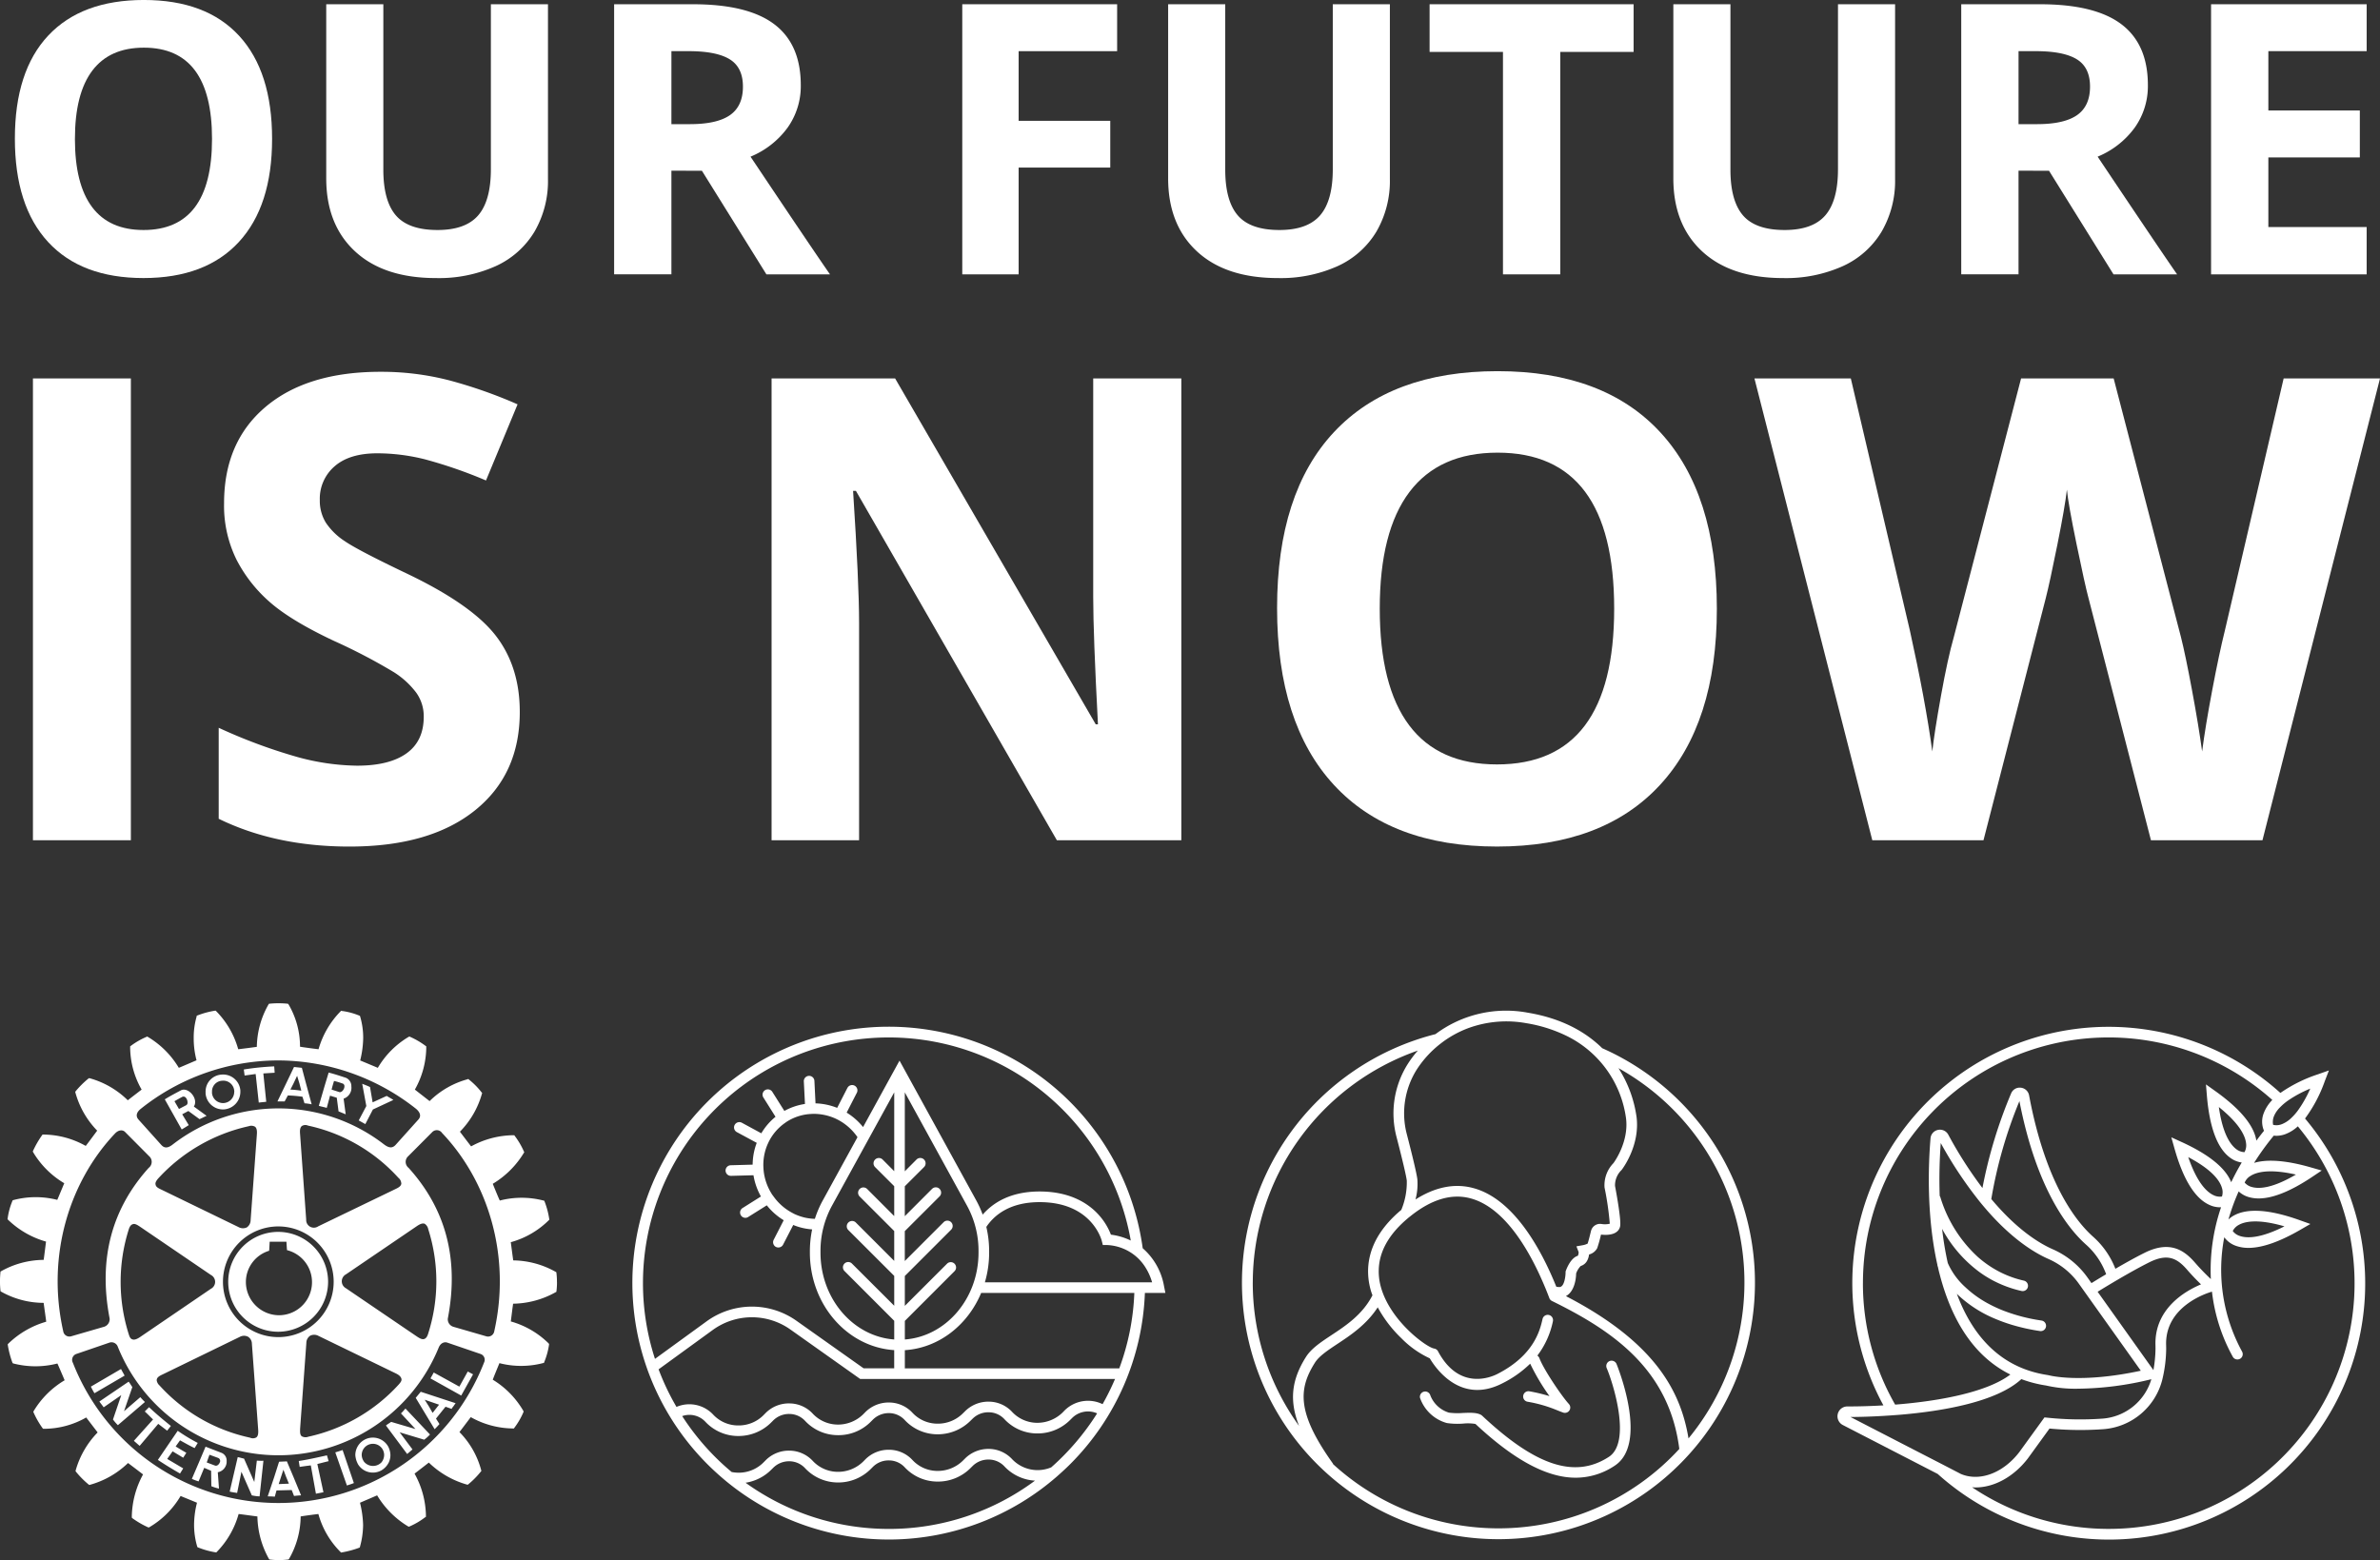 <svg xmlns="http://www.w3.org/2000/svg" width="535.037" height="350.8" viewBox="0 0 535.037 350.8">
  <rect x="0" y="0" width="535.037" height="350.8" fill="#333333" stroke="none"/>
  <g id="Label_22" transform="translate(-82.903 -673.572)">
    <g id="Gruppe_2015" data-name="Gruppe 2015" transform="translate(86.245 673.572)">
      <g id="Our_Future" data-name="Our Future" transform="translate(0 0)" style="mix-blend-mode: normal;isolation: isolate">
        <g id="Gruppe_2015-2" data-name="Gruppe 2015" style="mix-blend-mode: normal;isolation: isolate">
          <path id="Pfad_598" data-name="Pfad 598" d="M123.922,104.213q0,15.081-7.478,23.181t-21.436,8.1q-13.958,0-21.436-8.1T66.1,104.131q0-15.164,7.5-23.16t21.5-8q14,0,21.415,8.059T123.922,104.213Zm-44.325,0q0,10.18,3.864,15.329t11.548,5.152q15.412,0,15.411-20.481,0-20.522-15.327-20.521-7.688,0-11.591,5.171T79.6,104.213Z" transform="translate(-66.097 -72.975)" fill="#fff"/>
          <path id="Pfad_599" data-name="Pfad 599" d="M152.686,73.476v39.3a22.652,22.652,0,0,1-3.012,11.8,19.61,19.61,0,0,1-8.7,7.769,31.156,31.156,0,0,1-13.46,2.7q-11.714,0-18.195-6t-6.482-16.429V73.476h12.837v37.18q0,7.019,2.825,10.3t9.345,3.283q6.316,0,9.16-3.3t2.846-10.364v-37.1Z" transform="translate(-32.84 -72.521)" fill="#fff"/>
          <path id="Pfad_600" data-name="Pfad 600" d="M149.684,110.906v23.3H136.807V73.476h17.7q12.377,0,18.319,4.508t5.942,13.687a16.117,16.117,0,0,1-2.951,9.534,19.509,19.509,0,0,1-8.349,6.543q13.709,20.482,17.861,26.463H171.038l-14.5-23.3Zm0-10.469h4.155q6.107,0,9.016-2.035t2.907-6.4q0-4.321-2.97-6.148t-9.2-1.829h-3.906Z" transform="translate(-2.089 -72.521)" fill="#fff"/>
          <path id="Pfad_601" data-name="Pfad 601" d="M190.556,134.211h-12.67V73.476H212.7V84.027H190.556V99.688h20.6V110.2h-20.6Z" transform="translate(35.096 -72.521)" fill="#fff"/>
          <path id="Pfad_602" data-name="Pfad 602" d="M252.026,73.476v39.3a22.67,22.67,0,0,1-3.012,11.8,19.615,19.615,0,0,1-8.7,7.769,31.157,31.157,0,0,1-13.46,2.7q-11.714,0-18.195-6t-6.48-16.429V73.476h12.835v37.18q0,7.019,2.825,10.3t9.347,3.283q6.313,0,9.158-3.3t2.846-10.364v-37.1Z" transform="translate(57.084 -72.521)" fill="#fff"/>
          <path id="Pfad_603" data-name="Pfad 603" d="M262.4,134.211H249.522V84.195H233.028V73.476H278.89V84.195H262.4Z" transform="translate(85.012 -72.521)" fill="#fff"/>
          <path id="Pfad_604" data-name="Pfad 604" d="M311.638,73.476v39.3a22.653,22.653,0,0,1-3.012,11.8,19.616,19.616,0,0,1-8.7,7.769,31.148,31.148,0,0,1-13.458,2.7q-11.714,0-18.2-6t-6.48-16.429V73.476h12.835v37.18q0,7.019,2.826,10.3t9.347,3.283q6.316,0,9.16-3.3t2.845-10.364v-37.1Z" transform="translate(111.046 -72.521)" fill="#fff"/>
          <path id="Pfad_605" data-name="Pfad 605" d="M308.638,110.906v23.3H295.759V73.476h17.7q12.374,0,18.319,4.508t5.939,13.687a16.114,16.114,0,0,1-2.947,9.534,19.532,19.532,0,0,1-8.349,6.543q13.706,20.482,17.861,26.463H329.99l-14.5-23.3Zm0-10.469h4.151q6.107,0,9.014-2.035t2.909-6.4q0-4.321-2.97-6.148t-9.2-1.829h-3.9Z" transform="translate(141.797 -72.521)" fill="#fff"/>
          <path id="Pfad_606" data-name="Pfad 606" d="M360.217,134.211h-34.98V73.476h34.98V84.027h-22.1V97.362h20.563v10.553H338.116v15.659h22.1Z" transform="translate(168.481 -72.521)" fill="#fff"/>
        </g>
      </g>
      <g id="is_now" data-name="is now" transform="translate(4.062 83.458)" style="mix-blend-mode: normal;isolation: isolate">
        <g id="Gruppe_2016" data-name="Gruppe 2016" style="mix-blend-mode: normal;isolation: isolate">
          <path id="Pfad_607" data-name="Pfad 607" d="M68.229,221.474V117.638H90.246V221.474Z" transform="translate(-68.229 -116.003)" fill="#fff"/>
          <path id="Pfad_608" data-name="Pfad 608" d="M157.833,193.346q0,14.063-10.12,22.16t-28.159,8.1q-16.621,0-29.405-6.249V196.9a120.9,120.9,0,0,0,17.791,6.6,52.656,52.656,0,0,0,13.317,1.919q7.245,0,11.115-2.77t3.871-8.238a9.107,9.107,0,0,0-1.705-5.434,19.048,19.048,0,0,0-5.007-4.58,128.73,128.73,0,0,0-13.458-7.032q-9.519-4.475-14.276-8.595a32.238,32.238,0,0,1-7.6-9.587A27.364,27.364,0,0,1,91.356,146.4q0-13.778,9.339-21.662t25.818-7.884a60.967,60.967,0,0,1,15.448,1.917,106.434,106.434,0,0,1,15.377,5.4l-7.1,17.118a103.807,103.807,0,0,0-13.744-4.759,44.243,44.243,0,0,0-10.688-1.349q-6.25,0-9.587,2.911a9.605,9.605,0,0,0-3.34,7.6,9.389,9.389,0,0,0,1.351,5.077,14.756,14.756,0,0,0,4.3,4.19q2.946,2.026,13.956,7.282,14.558,6.962,19.957,13.956T157.833,193.346Z" transform="translate(-48.388 -116.712)" fill="#fff"/>
          <path id="Pfad_609" data-name="Pfad 609" d="M247.5,221.474H219.518l-45.171-78.552h-.638q1.349,20.811,1.349,29.687v48.865H155.385V117.638h27.771l45.1,77.771h.5q-1.066-20.242-1.067-28.624V117.638H247.5Z" transform="translate(10.666 -116.003)" fill="#fff"/>
          <path id="Pfad_610" data-name="Pfad 610" d="M313.895,170.189q0,25.783-12.784,39.632T264.464,223.67q-23.866,0-36.649-13.849t-12.784-39.773q0-25.923,12.82-39.594T264.6,116.78q23.934,0,36.613,13.779T313.895,170.189Zm-75.782,0q0,17.4,6.605,26.208t19.746,8.808q26.349,0,26.349-35.016,0-35.083-26.208-35.085-13.14,0-19.816,8.842T238.113,170.189Z" transform="translate(64.659 -116.78)" fill="#fff"/>
          <path id="Pfad_611" data-name="Pfad 611" d="M385.564,221.474H360.494l-14.062-54.546q-.783-2.912-2.665-12.039T341.6,142.638q-.429,3.835-2.132,12.323t-2.627,12.108L322.85,221.474h-25L271.358,117.638h21.664L306.3,174.314q3.481,15.7,5.043,27.2.426-4.05,1.953-12.536t2.877-13.176L331.3,117.638h20.811L367.242,175.8q.992,3.91,2.484,11.934T372,201.517q.709-5.541,2.273-13.815t2.841-13.388l13.211-56.676h21.662Z" transform="translate(115.647 -116.003)" fill="#fff"/>
        </g>
      </g>
    </g>
    <g id="Gruppe_2148" data-name="Gruppe 2148" transform="translate(82.903 899.158)">
      <path id="Pfad_698" data-name="Pfad 698" d="M141.419,94.944a14.622,14.622,0,0,0-4.809-8.61,57.63,57.63,0,1,0-97.514,48.9c1.287,1.261,2.638,2.476,4.035,3.62a57.506,57.506,0,0,0,74.224-1.228c1.02-.9,2.027-1.82,2.989-2.781A57.467,57.467,0,0,0,137.1,96.38h4.607ZM24.266,94.19A55.249,55.249,0,0,1,133.926,84.6a14.369,14.369,0,0,0-4.464-1.319,14.272,14.272,0,0,0-2.775-4.49c-2.157-2.385-6.212-5.218-13.263-5.218-6.563,0-10.482,2.547-12.789,5.2a23.234,23.234,0,0,0-1.41-3.126l-17.286-31.5-8.194,14.94a14.344,14.344,0,0,0-3.691-3.249l2.261-4.406a1.192,1.192,0,1,0-2.112-1.1l-.013.013-2.268,4.425a14.347,14.347,0,0,0-4.867-1.014l-.247-5.023a1.191,1.191,0,1,0-2.378.123l.253,5.036a13.771,13.771,0,0,0-4.633,1.566l-2.69-4.269a1.19,1.19,0,1,0-2.014,1.267l2.716,4.321a13.755,13.755,0,0,0-3.191,3.711L46.5,58.118a1.194,1.194,0,0,0-1.137,2.1l4.477,2.417a13.766,13.766,0,0,0-.6,2.014,14.373,14.373,0,0,0-.318,2.885l-4.88.137a1.193,1.193,0,1,0,.032,2.385h.033l5-.136a14.542,14.542,0,0,0,1.677,4.776l-4.133,2.6a1.193,1.193,0,0,0,.63,2.2,1.16,1.16,0,0,0,.637-.188l4.185-2.625a14.3,14.3,0,0,0,3.8,3.353l-2.255,4.4a1.2,1.2,0,0,0,.513,1.605,1.314,1.314,0,0,0,.546.123,1.184,1.184,0,0,0,1.059-.643L58.045,81.1A13.491,13.491,0,0,0,60,81.739a14.4,14.4,0,0,0,2.294.357,24.185,24.185,0,0,0-.507,4.835v.377c0,11.678,8.4,21.263,18.956,21.932v3.97l.013.123H73.868L58.8,102.664a17.328,17.328,0,0,0-20.262.13l-11.574,8.415a55.059,55.059,0,0,1-2.7-17.019m70.039-4.38a1.187,1.187,0,0,0-1.67-.013l-.013.013-9.488,9.481V92.572l10.41-10.41a1.192,1.192,0,0,0-1.69-1.683l-8.727,8.727V82.486l7.818-7.811a1.195,1.195,0,1,0-1.69-1.69L83.128,79.12V72.4l4.36-4.354a1.2,1.2,0,0,0-1.69-1.7l-2.671,2.684V51.281l14,25.513A21.091,21.091,0,0,1,99.7,86.931v.377c0,10.365-7.33,18.858-16.564,19.541V102.67L94.305,91.493a1.183,1.183,0,0,0,0-1.677V89.81m-17.9-21.763,4.341,4.334V79.1l-6.108-6.115a1.193,1.193,0,0,0-1.683,1.69l7.792,7.792V89.18l-8.7-8.7a1.2,1.2,0,0,0-1.69,1.69L80.75,92.552v6.713l-9.494-9.475a1.188,1.188,0,1,0-1.683,1.677L80.75,102.651v4.2c-9.247-.682-16.577-9.176-16.577-19.541v-.377a21.164,21.164,0,0,1,2.567-10.137L80.75,51.281V69.009L78.1,66.351a1.2,1.2,0,0,0-1.69,1.7m-13.5,11.671a11.951,11.951,0,0,1-2.346-.3,12.326,12.326,0,0,1-2.177-.754c-.234-.11-.455-.234-.682-.357a12.13,12.13,0,0,1-4.1-3.646c-.136-.182-.286-.37-.409-.565v-.013A12.093,12.093,0,0,1,51.4,68.97c-.026-.253-.045-.5-.058-.754a11.651,11.651,0,0,1,.936-5.251c.11-.24.214-.481.338-.715a11.327,11.327,0,0,1,3.418-3.977c.2-.136.4-.292.611-.429l.026-.013a11.138,11.138,0,0,1,4.958-1.664c.247-.019.5-.032.747-.045l.292-.006A11.967,11.967,0,0,1,67.6,57.2c.227.11.448.221.669.338A12.2,12.2,0,0,1,72.49,61.36L64.653,75.644a23.227,23.227,0,0,0-1.742,4.074m16.61,69.727a54.988,54.988,0,0,1-32.193-10.384,10.39,10.39,0,0,0,5.8-2.95l.377-.37a5.042,5.042,0,0,1,3.607-1.508H57.2a4.86,4.86,0,0,1,3.5,1.547A10.107,10.107,0,0,0,67.955,139a10.306,10.306,0,0,0,7.571-3.08l.383-.383a4.984,4.984,0,0,1,3.7-1.495,4.835,4.835,0,0,1,3.5,1.547,10.069,10.069,0,0,0,7.259,3.21,10.335,10.335,0,0,0,7.571-3.074l.383-.377a5.014,5.014,0,0,1,3.7-1.5,4.854,4.854,0,0,1,3.5,1.54,10.19,10.19,0,0,0,6.875,3.2,54.982,54.982,0,0,1-32.862,10.859M116.042,135.6a7.885,7.885,0,0,1-8.792-1.839,7.234,7.234,0,0,0-5.205-2.307,7.44,7.44,0,0,0-5.42,2.2l-.377.377a8.058,8.058,0,0,1-5.855,2.372,7.676,7.676,0,0,1-5.55-2.456,7.191,7.191,0,0,0-5.205-2.3,7.369,7.369,0,0,0-5.42,2.2l-.377.383a8.064,8.064,0,0,1-5.855,2.378,7.752,7.752,0,0,1-5.55-2.456,7.223,7.223,0,0,0-5.205-2.307,7.348,7.348,0,0,0-5.42,2.2l-.377.377a7.853,7.853,0,0,1-5.849,2.378,8.2,8.2,0,0,1-1.378-.149,55.626,55.626,0,0,1-11.125-12.574,4.91,4.91,0,0,1,5.205,1.267,10.12,10.12,0,0,0,7.259,3.21h.182a10.393,10.393,0,0,0,7.4-3.08l.377-.377a5.015,5.015,0,0,1,3.7-1.5,4.835,4.835,0,0,1,3.5,1.547,10.075,10.075,0,0,0,7.259,3.217,10.215,10.215,0,0,0,7.571-3.074l.383-.383a5.063,5.063,0,0,1,3.607-1.5H79.6a4.838,4.838,0,0,1,3.5,1.547,10.064,10.064,0,0,0,7.259,3.217,10.44,10.44,0,0,0,7.571-3.08l.383-.37a4.99,4.99,0,0,1,3.7-1.5,4.828,4.828,0,0,1,3.5,1.54,10.064,10.064,0,0,0,7.259,3.217h.182a10.345,10.345,0,0,0,7.389-3.074l.383-.383a5.057,5.057,0,0,1,5.634-1.053A55.859,55.859,0,0,1,116.042,135.6m11.541-14.212a7.462,7.462,0,0,0-8.552,1.436l-.377.39a8.144,8.144,0,0,1-5.849,2.372,7.741,7.741,0,0,1-5.556-2.456,7.188,7.188,0,0,0-5.2-2.3,7.419,7.419,0,0,0-5.426,2.2l-.377.37a7.973,7.973,0,0,1-5.849,2.378,7.679,7.679,0,0,1-5.556-2.456,7.188,7.188,0,0,0-5.2-2.3,7.388,7.388,0,0,0-5.426,2.2l-.377.383a8.086,8.086,0,0,1-5.849,2.378,7.741,7.741,0,0,1-5.556-2.456,7.188,7.188,0,0,0-5.2-2.3,7.331,7.331,0,0,0-5.426,2.19l-.377.383a7.877,7.877,0,0,1-5.849,2.378,7.665,7.665,0,0,1-5.55-2.456A7.338,7.338,0,0,0,31.8,122.01a54.96,54.96,0,0,1-4.022-8.448l12.158-8.838a14.978,14.978,0,0,1,17.481-.11l15.687,11.119h57.283a56.786,56.786,0,0,1-2.807,5.673m3.756-8.058H83.122l.013-.13v-3.964c7.636-.487,14.134-5.634,17.156-12.867h34.435a54.677,54.677,0,0,1-3.386,16.961M101.129,94a23.717,23.717,0,0,0,.955-6.68v-.377a23.687,23.687,0,0,0-.63-5.407c1.722-2.56,5.179-5.569,11.97-5.569,11.652,0,13.9,8.376,13.991,8.727l.227.916h.936a10.819,10.819,0,0,1,5.784,1.982,10.667,10.667,0,0,1,2.651,2.723A13.037,13.037,0,0,1,138.722,94Z" transform="translate(120.278 -31.249)" fill="#fff"/>
      <path id="Pfad_699" data-name="Pfad 699" d="M125.619,114.719a1.206,1.206,0,0,0-.63,1.573c1.352,3.145,5.68,16.6.474,19.969-7.61,4.932-16.4,2.066-28.489-9.28a1.188,1.188,0,0,0-.234-.169c-.994-.552-2.43-.494-4.094-.429a14.858,14.858,0,0,1-3.132-.078,6.515,6.515,0,0,1-4.178-3.893,1.194,1.194,0,0,0-2.32.552,8.89,8.89,0,0,0,6.05,5.686,16.594,16.594,0,0,0,3.678.117,10.48,10.48,0,0,1,2.742.084c8.675,8.1,16.038,12.093,22.543,12.087a15.724,15.724,0,0,0,8.734-2.684c7.8-5.049.5-22.731.429-22.907a1.211,1.211,0,0,0-1.573-.63m-1.625-70.345c-3.633-3.574-8.948-6.693-16.733-7.993A26.488,26.488,0,0,0,86.5,41.2a57.664,57.664,0,1,0,37.5,3.171m-36.443-.968a23.506,23.506,0,0,1,6.336-3.561,24.951,24.951,0,0,1,12.984-1.111,32.53,32.53,0,0,1,8.61,2.632,24.235,24.235,0,0,1,13.855,18.819c.617,5.114-2.456,9.507-2.833,10.02a7.143,7.143,0,0,0-2.008,5.446l.013.078a68.252,68.252,0,0,1,1.17,8.1,4.709,4.709,0,0,1-1.93.052,2.093,2.093,0,0,0-2.281,1.534l-.026.084c-.208.89-.559,2.268-.741,2.8a3.941,3.941,0,0,1-1.1.364l-1.423.253.494,1.28a1.616,1.616,0,0,1-.182.851c-1.508.435-2.43,2.658-2.677,3.327l-.071.2v.214c0,.65-.227,3.262-1.371,3.282h-.039a3.979,3.979,0,0,1-.676-.071c-3.191-7.934-9.423-19.787-18.774-22.211-4.159-1.085-8.48-.2-12.88,2.593a13.523,13.523,0,0,0,.416-4.568c-.221-1.657-1.41-6.42-2.372-10.124A18.471,18.471,0,0,1,82.3,49.144a23.483,23.483,0,0,1,5.251-5.738m36.189,42.72v0ZM45.429,97.069A55.324,55.324,0,0,1,82.535,44.894,24.742,24.742,0,0,0,80.3,47.857a20.823,20.823,0,0,0-2.567,16.428c1.332,5.14,2.157,8.636,2.313,9.832a16.057,16.057,0,0,1-1.235,6.609l-.149.117c-7.857,6.648-7.986,13.432-6.713,17.948.11.39.247.76.383,1.131-2.229,4.328-5.927,6.784-9.2,8.948-2.45,1.625-4.568,3.022-5.784,4.971-3.191,5.082-3.769,9.709-1.514,15.453A54.952,54.952,0,0,1,45.423,97.069m55.256,55.256a55.058,55.058,0,0,1-37.184-14.42.939.939,0,0,0-.136-.266c-8.09-11.385-7.642-16.7-3.983-22.53.942-1.508,2.859-2.781,5.082-4.256,2.95-1.95,6.531-4.328,9.059-8.227a28.162,28.162,0,0,0,5.29,6.927,21.616,21.616,0,0,0,6.407,4.542c1.345,2.274,6.96,10.4,16.285,5.641a24.661,24.661,0,0,0,6.29-4.438,48.082,48.082,0,0,0,4.341,7.3,36.74,36.74,0,0,0-4.51-1.085,1.19,1.19,0,0,0-.442,2.339,30.4,30.4,0,0,1,6.622,1.9c.455.182.9.364,1.4.539a1.1,1.1,0,0,0,.409.065,1.191,1.191,0,0,0,.877-1.995c-1.657-1.813-5.706-7.818-6.622-10.3a1.2,1.2,0,0,0-.461-.578,19.108,19.108,0,0,0,3.5-7.746,1.193,1.193,0,0,0-2.326-.526c-.552,2.437-1.846,8.155-10.157,12.4-1.391.715-8.6,3.821-13.348-5.095a1.179,1.179,0,0,0-.871-.617c-1.69-.266-9.8-6.128-11.951-13.757a12.982,12.982,0,0,1-.4-5.264c.487-3.62,2.612-7.044,6.362-10.215.195-.169.39-.325.591-.481C85.518,78.38,90.047,77,94.284,78.1c7.74,2,13.263,11.684,16.434,19.053.442,1.014.838,1.988,1.183,2.892.065.169.136.338.195.513a1.194,1.194,0,0,0,.591.643c13.523,6.641,26.344,15.271,28.625,33.272a55.105,55.105,0,0,1-40.634,17.851m15.135-52.214c1.735-.9,2.274-3.392,2.307-5.1a4.566,4.566,0,0,1,1.033-1.677A2.462,2.462,0,0,0,120.667,92a3.853,3.853,0,0,0,.357-1.254,2.883,2.883,0,0,0,1.839-1.436,30.982,30.982,0,0,0,.845-3.035c2.43.273,4-.4,4.3-1.859.26-1.274-.7-6.719-1.144-9.072a4.74,4.74,0,0,1,1.4-3.522l.1-.11c.169-.221,4.12-5.413,3.347-11.821a27.31,27.31,0,0,0-4.074-11.041,55.168,55.168,0,0,1,15.746,83.25c-1.67-9.975-6.9-21.3-27.56-31.991" transform="translate(236.205 -34.258)" fill="#fff"/>
      <path id="Pfad_700" data-name="Pfad 700" d="M168.677,57.13a32,32,0,0,0,4.445-8.409l.923-2.4-2.43.858a32.386,32.386,0,0,0-8.48,4.2,57.61,57.61,0,0,0-89.242,70.254c-2.762.162-5.472.24-8.019.24a.215.215,0,0,0-.091,0,2.211,2.211,0,0,0-1.014,4.178l21.328,11A57.6,57.6,0,0,0,168.677,57.13m-7.22.4a3.431,3.431,0,0,1,.2-.838,6.078,6.078,0,0,1,1.41-2.086,12.219,12.219,0,0,1,1.833-1.547,26.1,26.1,0,0,1,4.952-2.651,26.536,26.536,0,0,1-2.768,4.9,12.673,12.673,0,0,1-1.592,1.794,6.542,6.542,0,0,1-1.976,1.28l-.071.026a3.21,3.21,0,0,1-1.943.143,3,3,0,0,1-.039-1.02M69.291,94.158a55.222,55.222,0,0,1,92.03-41.2,8.521,8.521,0,0,0-1.9,2.9,5.19,5.19,0,0,0,.032,4.029q-.9,1.111-1.716,2.222c-.539-3.418-3.646-7.161-9.241-11.151l-2.092-1.495.208,2.567c.617,7.233,2.4,11.938,5.335,13.991a5.553,5.553,0,0,0,2.5,1c-.884,1.488-1.67,2.97-2.372,4.438-1.248-3.184-4.978-6.219-11.119-9.033l-2.339-1.066.7,2.476c1.962,6.986,4.614,11.275,7.882,12.73a5.621,5.621,0,0,0,2.346.526l.253-.006A43.931,43.931,0,0,0,147.5,93.235c-.825-.773-2.157-2.086-3.516-3.646-2.378-2.749-5.6-5.16-11.418-2.242-2.073,1.033-4.432,2.359-6.524,3.574a18.73,18.73,0,0,0-4.965-7.174c-3.8-3.36-10.716-11.957-14.433-31.816a2.117,2.117,0,0,0-1.865-1.729A2.08,2.08,0,0,0,102.6,51.49a105.677,105.677,0,0,0-6.446,21.269,92.4,92.4,0,0,1-7.681-12,2.12,2.12,0,0,0-2.32-1.066,2.1,2.1,0,0,0-1.67,1.891c-.5,5.991-.923,17.377,1.54,28.424a1.363,1.363,0,0,0,.058.325l.059.156c.1.461.2.923.325,1.378,2.9,11.372,8.259,19.014,15.966,22.829-5.114,3.893-15.6,5.952-25.9,6.765a54.893,54.893,0,0,1-7.246-27.3m87.1-24.1c1.43-.929,4.347-1.651,10.241-.325-5.212,3.061-8.214,3.256-9.858,2.807a3.184,3.184,0,0,1-1.664-1.007,3.146,3.146,0,0,1,1.28-1.475m-1.326-5.368a3.194,3.194,0,0,1-1.833-.669C151.866,63,150.15,60.535,149.3,54.55c4.711,3.789,5.966,6.524,6.128,8.22a3.175,3.175,0,0,1-.357,1.917m-5.062,9.981a3.191,3.191,0,0,1-1.93-.312c-1.54-.728-3.691-2.833-5.66-8.545,5.348,2.827,7.09,5.277,7.571,6.908A3.171,3.171,0,0,1,150,74.669M135.061,108.9a29.836,29.836,0,0,1-.468,4.809L122.051,96.088c1.443-.89,7.194-4.419,11.58-6.609,4.139-2.073,6.277-.955,8.552,1.67,1.144,1.326,2.268,2.456,3.106,3.275-3.509,1.469-10.521,5.452-10.235,13.757Zm-25.61-6.342a39.206,39.206,0,0,1-8.6-2.235,30.861,30.861,0,0,1-3.392-1.573,24.35,24.35,0,0,1-5.14-3.685,16.1,16.1,0,0,1-3.957-5.446,72.957,72.957,0,0,1-1.274-7.675A29.275,29.275,0,0,0,95.544,91.7a25.113,25.113,0,0,0,2.775,1.742,26.039,26.039,0,0,0,6.628,2.469,1.236,1.236,0,0,0,.266.026,1.191,1.191,0,0,0,.26-2.352,22.908,22.908,0,0,1-7.727-3.308,24.05,24.05,0,0,1-2.593-1.989,30,30,0,0,1-8.441-13.413,1.43,1.43,0,0,0-.169-.364,111.242,111.242,0,0,1,.24-11.866,91.125,91.125,0,0,0,8.857,13.3c.708.864,1.4,1.677,2.079,2.437,5.55,6.186,10.345,9.052,13.348,10.365a16.55,16.55,0,0,1,6.823,5.615l13.867,19.476c-13.679,2.95-20.658,1.033-20.73,1.014l-.162-.033C99.944,113.2,93.79,105.634,90.4,96.556a27.712,27.712,0,0,0,8.727,5.654,36.736,36.736,0,0,0,3.828,1.365,44.986,44.986,0,0,0,6.141,1.345.8.8,0,0,0,.175.013,1.193,1.193,0,0,0,.175-2.372m-11.3-27.313a101.434,101.434,0,0,1,6.323-22.029c3.88,19.956,11.06,28.8,15.031,32.316a16.426,16.426,0,0,1,4.464,6.609c-1.612.955-2.833,1.709-3.3,2l-.825-1.17a18.879,18.879,0,0,0-7.811-6.414c-3.048-1.332-8.064-4.38-13.88-11.32m-10.7,59.811-6.615-3.405-14.342-7.4c1.781-.007,4.926-.072,8.727-.331.864-.058,1.768-.123,2.69-.2,9.429-.819,21.458-2.879,26.994-7.986a27.711,27.711,0,0,0,5.556,1.436,29.5,29.5,0,0,0,7.285.715,71.121,71.121,0,0,0,16.3-2.112l.084-.02a12.417,12.417,0,0,1-10.917,8.857,70.373,70.373,0,0,1-12.438-.2l-.676-.065-5.654,7.8c-3.626,4.718-8.89,6.687-13.114,4.926Zm37.112,14.355a54.953,54.953,0,0,1-30.731-9.358c.247.019.487.039.734.039,4.191,0,8.571-2.333,11.8-6.524l4.867-6.719a73.277,73.277,0,0,0,12.178.136,14.794,14.794,0,0,0,13.153-11.034,30.58,30.58,0,0,0,.9-7.038l-.013-.78c-.3-8.76,9.163-11.743,10.306-12.067a39.441,39.441,0,0,0,4.685,14.647,1.173,1.173,0,0,0,1.04.6,1.223,1.223,0,0,0,.585-.149,1.191,1.191,0,0,0,.455-1.618v-.006a38.484,38.484,0,0,1-4-25.7,5.5,5.5,0,0,0,2.6,1.917,8.416,8.416,0,0,0,2.833.468c3.08,0,7.005-1.365,11.7-4.087l2.229-1.287-2.424-.864c-6.83-2.443-11.86-2.762-14.94-.949a5.563,5.563,0,0,0-1.059.806,46.434,46.434,0,0,1,2.3-6.316,5.574,5.574,0,0,0,2.268,1.274,7.777,7.777,0,0,0,2.222.305c3.178,0,7.213-1.618,12.041-4.848l2.138-1.43-2.469-.708c-5.459-1.566-9.728-1.9-12.743-1.007a60.155,60.155,0,0,1,4.432-6.128c.195.026.39.032.585.039a5.925,5.925,0,0,0,1.9-.331,8.565,8.565,0,0,0,2.924-1.8,55.219,55.219,0,0,1-42.506,90.516m27.878-66.979a3.134,3.134,0,0,1,1.293-1.339c1.209-.721,4.1-1.527,10.326.292-5.4,2.716-8.409,2.716-10.021,2.164a3.163,3.163,0,0,1-1.6-1.118" transform="translate(349.509 -31.216)" fill="#fff"/>
      <path id="Pfad_701" data-name="Pfad 701" d="M35.573,130.27l-4.178,4.952-1.3-1.131,4.315-4.809c-.682-.63-1.2-1.2-1.865-1.794l.962-.962c1.644,1.553,3.093,2.755,4.906,4.217l-.838,1.066c-.656-.52-1.339-1.014-2.008-1.54M27.2,117.943,20.432,121.9a15.563,15.563,0,0,0,.8,1.488l6.784-3.964c-.325-.6-.513-.916-.812-1.482m4.347,6.323-3.672,3.165L29.75,122c-.331-.461-.487-.786-.832-1.215l-6.576,4.464c.292.435.656.845.962,1.306l3.958-2.742L25.4,129.289a9.839,9.839,0,0,0,1.1,1.28l6.082-5.212a13.76,13.76,0,0,1-1.04-1.092m8.929,9.715c1.066.578,2.112,1.189,3.282,1.742l.7-1.163a40.015,40.015,0,0,1-4.5-2.729l-4.464,6.55c1.69,1.118,3.236,2.053,4.978,3.061l.721-1.157-3.6-2.125,1.215-1.709,2.385,1.436.7-1.111c-.767-.422-1.566-.91-2.4-1.423ZM62.547,109.56a11.226,11.226,0,1,1,11.21-11.249v.033a11.255,11.255,0,0,1-11.21,11.216m.143-3.711a7.429,7.429,0,0,0,1.833-14.634c-.039-.338-.13-1.891-.13-1.891H60.624s-.084,1.69-.117,2.027a7.344,7.344,0,0,0-5.231,7.038,7.484,7.484,0,0,0,7.415,7.46M46.217,55.975v-.364a3.813,3.813,0,0,1,3.555-3.867,3.894,3.894,0,0,1,4.256,3.49l.006.058v.318a3.964,3.964,0,0,1-3.607,3.951,3.914,3.914,0,0,1-4.211-3.581m1.436-.143a2.494,2.494,0,0,0,2.684,2.3,2.534,2.534,0,0,0,2.32-2.528c.045-.065,0-.143,0-.234a2.459,2.459,0,0,0-2.638-2.261l-.084.007a2.4,2.4,0,0,0-2.274,2.489Zm16.33,1.943c-.663-.007-.968-.007-1.612-.007l1.956-4.055L66.1,50.028l1.761.188.929,3.5,1.274,4.711a11.2,11.2,0,0,0-1.612-.234l-.455-1.475a29.147,29.147,0,0,0-3.288-.286Zm1.3-2.671c.858.039,1.651.136,2.45.247l-.422-1.638-.52-1.7-.8,1.7Zm-7.811-3.5.7,6.42,1.683-.175-.656-6.375,2.547-.156-.1-1.43a60.311,60.311,0,0,0-6.836.7l.182,1.358Zm.266,86.935-.572,4.8-2.307-5.257c-.539-.1-.871-.247-1.417-.331L51.637,145.5c.559.149,1.1.208,1.67.305l.968-4.763,2.333,5.309a9.329,9.329,0,0,0,1.748.227l.864-8.006a12.538,12.538,0,0,1-1.482-.033M103.266,121.9l-5.758-3.171-.734,1.326,6.908,3.854,2.664-4.77-1.189-.637Zm-8.682,1.157,7.844,2.573c-.188.234-.331.461-.5.7a2.974,2.974,0,0,0-.4.578l-1.371-.487-2.144,2.671.78,1.222c-.318.37-.676.76-1.085,1.163L94.6,126.326l-1.144-1.9Zm.89,1.794.929,1.475.851,1.482,1.15-1.475.3-.37Zm-8.233,10.482a4.3,4.3,0,0,1,.526,1.963,3.909,3.909,0,0,1-.344,1.6,4.261,4.261,0,0,1-1.664,1.826,3.92,3.92,0,0,1-5.335-1.462,2.3,2.3,0,0,0-.162-.364,5.047,5.047,0,0,1-.383-1.6,3.947,3.947,0,0,1,7.363-1.963m-.884,1.963a2.581,2.581,0,0,0-.351-1.3,2.521,2.521,0,0,0-4.692,1.3,2.677,2.677,0,0,0,.37,1.248,1.719,1.719,0,0,0,.266.377,2.641,2.641,0,0,0,3.815,0,2.691,2.691,0,0,0,.591-1.625m3.782-9.371L93.4,131.44l-5.472-1.612c-.455.351-.767.468-1.163.819l4.763,6.4c.4-.318.825-.7,1.2-1.027l-2.885-3.847,5.524,1.664a9.656,9.656,0,0,0,1.3-1.17l-5.517-5.836c-.292.318-.63.741-1.014,1.092m35.078-29.542a15.386,15.386,0,0,1-.117,2.047l-.02.156-.169.091a20.123,20.123,0,0,1-9.553,2.58c-.084.442-.461,3.555-.52,3.99a19.679,19.679,0,0,1,8.506,4.939l.084.136v.143a16.246,16.246,0,0,1-1.085,3.938l-.052.169-.156.026a19.562,19.562,0,0,1-9.858.026c-.156.4-1.371,3.3-1.495,3.724a19.919,19.919,0,0,1,6.862,6.992l.071.149-.045.156a16.487,16.487,0,0,1-2.047,3.529l-.078.136h-.188a19.634,19.634,0,0,1-9.52-2.547c-.273.357-2.274,3.009-2.547,3.36a19.188,19.188,0,0,1,4.887,8.571l.045.156-.084.11a19.274,19.274,0,0,1-2.866,2.911l-.11.091-.227-.045a20.245,20.245,0,0,1-8.526-4.932c-.357.273-2.846,2.209-3.21,2.482a20.11,20.11,0,0,1,2.554,9.293v.429l-.188.1a16.521,16.521,0,0,1-3.522,2.066l-.11.045-.182-.065a20.475,20.475,0,0,1-6.966-6.986c-.416.188-3.444,1.482-3.854,1.664a23.04,23.04,0,0,1,.7,4.978,18.957,18.957,0,0,1-.7,4.906l-.026.149-.162.091a21.924,21.924,0,0,1-3.906,1.046l-.182.026-.1-.123a19.306,19.306,0,0,1-4.978-8.539c-.409.033-3.542.455-3.984.546a19.443,19.443,0,0,1-2.606,9.533l-.091.136-.182.026a16.6,16.6,0,0,1-4.016,0l-.143-.026-.1-.136a20.2,20.2,0,0,1-2.586-9.533c-.468-.045-3.763-.513-4.224-.546a19.731,19.731,0,0,1-4.913,8.526l-.117.11-.188-.026a18.622,18.622,0,0,1-3.912-1.1l-.13-.065-.052-.136a17.229,17.229,0,0,1-.7-4.913,20.075,20.075,0,0,1,.656-4.932c-.416-.182-3.275-1.339-3.685-1.521a19.786,19.786,0,0,1-7.005,7.012l-.143.078-.175-.045a20.565,20.565,0,0,1-3.529-2.053l-.117-.117v-.318a20.438,20.438,0,0,1,2.528-9.4c-.344-.273-3.009-2.294-3.379-2.567a19.89,19.89,0,0,1-8.545,4.893l-.156.045-.162-.11a20.407,20.407,0,0,1-2.84-2.866l-.1-.162.039-.156a20.01,20.01,0,0,1,4.932-8.519c-.266-.364-2.281-2.976-2.567-3.366a19.2,19.2,0,0,1-9.52,2.547H9.7l-.1-.1a19.707,19.707,0,0,1-2.047-3.555l-.065-.162.065-.143a20.029,20.029,0,0,1,6.979-6.953c-.188-.442-1.423-3.36-1.631-3.769a19.835,19.835,0,0,1-9.871,0l-.143-.045-.091-.136A21.036,21.036,0,0,1,1.762,112.6l-.032-.188.1-.136a20.223,20.223,0,0,1,8.558-4.971c-.039-.461-.526-3.776-.572-4.237A19.548,19.548,0,0,1,.248,100.54l-.136-.084L.1,100.267a19.757,19.757,0,0,1,0-4.049l.006-.188.136-.072a19.791,19.791,0,0,1,9.579-2.554c.065-.448.474-3.678.526-4.113a20.191,20.191,0,0,1-8.565-4.939l-.091-.1.032-.175a15.473,15.473,0,0,1,1.066-3.925L2.847,80l.162-.045a19.588,19.588,0,0,1,9.865-.045c.182-.4,1.384-3.308,1.573-3.743a20,20,0,0,1-7-6.979L7.37,69.01l.078-.162a21.1,21.1,0,0,1,2.014-3.483l.11-.143h.182a19.712,19.712,0,0,1,9.52,2.554c.279-.331,2.3-3.067,2.573-3.431a19.824,19.824,0,0,1-4.9-8.571l-.032-.13.065-.13a20.407,20.407,0,0,1,2.911-2.892l.149-.084.136.026a19.693,19.693,0,0,1,8.552,4.952c.351-.279,2.755-2.138,3.113-2.4a19.4,19.4,0,0,1-2.58-9.28v-.455l.149-.1a17.265,17.265,0,0,1,3.522-2.027l.117-.071.182.078A20.139,20.139,0,0,1,40.2,50.217c.422-.162,3.555-1.521,3.983-1.69a19.093,19.093,0,0,1-.637-4.965,17.1,17.1,0,0,1,.663-4.893l.019-.188.162-.039a19.16,19.16,0,0,1,3.88-1.059l.188-.026.143.123a19.743,19.743,0,0,1,4.952,8.558c.455-.045,3.743-.461,4.185-.539a19.7,19.7,0,0,1,2.612-9.507l.065-.143.169-.045a20.135,20.135,0,0,1,4.055,0l.156.045.091.143a18.743,18.743,0,0,1,2.56,9.475c.494.11,3.711.526,4.165.572a19.916,19.916,0,0,1,4.978-8.545l.1-.11.149.045a15.394,15.394,0,0,1,3.945,1.053l.13.052.059.182a16.768,16.768,0,0,1,.676,4.848,22.4,22.4,0,0,1-.676,5c.4.162,3.529,1.469,3.964,1.657a19.671,19.671,0,0,1,6.934-6.966l.156-.078.162.071a17.828,17.828,0,0,1,3.5,2.047l.136.084V45.8a19.6,19.6,0,0,1-2.56,9.312c.344.273,2.924,2.287,3.314,2.586a19.372,19.372,0,0,1,8.571-4.919l.13-.071.136.143a16.881,16.881,0,0,1,2.853,2.885l.13.136-.052.156a19.822,19.822,0,0,1-4.952,8.552c.273.37,2.216,2.931,2.515,3.3a20.113,20.113,0,0,1,9.559-2.508h.143l.1.143A17.287,17.287,0,0,1,117.764,69l.1.195-.1.149a20.494,20.494,0,0,1-6.986,6.953c.175.435,1.358,3.36,1.586,3.763a19.6,19.6,0,0,1,9.813,0l.175.033.071.175A18.445,18.445,0,0,1,123.47,84.2l.032.156-.123.123a19.419,19.419,0,0,1-8.552,4.945c.065.455.474,3.639.552,4.094a19.837,19.837,0,0,1,9.52,2.567l.169.1.019.162a15.288,15.288,0,0,1,.117,2.04M31.141,61.856l5.147,5.732c.715.773,1.508.676,2.547-.136a38.854,38.854,0,0,1,47.516,0c1.027.76,1.794.91,2.547.136l5.147-5.732c.585-.63.585-1.5-.533-2.437A50.229,50.229,0,0,0,62.534,48.553a49.679,49.679,0,0,0-30.906,10.9c-1.111.9-1.059,1.774-.487,2.4m.351,24.1c-.565-.37-1.17-.786-1.664-.565-.4.117-.7.539-.9,1.222a38.949,38.949,0,0,0,0,23.459c.162.533.344,1.066.825,1.2.4.169.981,0,1.742-.52L47.413,99.9a1.746,1.746,0,0,0,0-3.106Zm3.483-9.494c.071.585.734.877,1.313,1.15l17.351,8.428a2.025,2.025,0,0,0,1.852.059,1.979,1.979,0,0,0,.851-1.612l1.4-19.248c.078-.929-.052-1.475-.39-1.761a1.674,1.674,0,0,0-1.43-.13A38.968,38.968,0,0,0,35.573,75.086c-.481.546-.708,1-.6,1.371m.253,44.007a1.916,1.916,0,0,0,.643,1.183A38.272,38.272,0,0,0,56.2,133.376a1.557,1.557,0,0,0,1.417-.052c.377-.279.487-.858.422-1.768,0-.026-1.41-19.287-1.41-19.287a1.876,1.876,0,0,0-.851-1.573,1.963,1.963,0,0,0-1.859.013l-17.331,8.435c-.6.279-1.261.6-1.345,1.163,0,.039-.026.11-.026.162m27.332-9.7A12.444,12.444,0,1,0,50.123,98.311v.026a12.444,12.444,0,0,0,12.431,12.431m5.257,22.283a1.748,1.748,0,0,0,1.514.11A38.67,38.67,0,0,0,89.62,121.445c.357-.409.741-.832.624-1.3-.11-.442-.487-.851-1.3-1.235l-17.37-8.428a2,2,0,0,0-1.833-.033,1.956,1.956,0,0,0-.871,1.631l-1.4,19.235c-.013.63-.091,1.345.344,1.735m25.909-22.419c.513.331,1.111.741,1.657.552.364-.11.682-.513.89-1.248a38.567,38.567,0,0,0,0-23.433,1.837,1.837,0,0,0-.819-1.228c-.435-.156-.975.019-1.755.552L77.767,96.661a1.773,1.773,0,0,0,0,3.119Zm-3.516-34.48a1.709,1.709,0,0,0-.643-1.2A38.346,38.346,0,0,0,69.234,63.207a1.486,1.486,0,0,0-1.371.091c-.377.3-.481.871-.409,1.742l1.378,19.287a1.729,1.729,0,0,0,1.612,1.833,1.75,1.75,0,0,0,1.092-.3L88.9,77.478c.559-.273,1.2-.572,1.313-1.163a.317.317,0,0,0,0-.156M16.039,110.574l7.4-2.144a1.791,1.791,0,0,0,1.209-1.839c-2.658-13.77.715-24.934,8.786-33.882a1.7,1.7,0,0,0,.318-2.385,1.95,1.95,0,0,0-.195-.208l-5.374-5.407c-.526-.6-1.469-.6-2.287.234-10.3,10.846-15.5,27.488-11.684,44.494a1.4,1.4,0,0,0,1.6,1.189,1.009,1.009,0,0,0,.234-.052m91.906,3.958L100.537,112c-.39-.149-1.4-.149-1.93,1.157a38.916,38.916,0,0,1-72.125-.221A1.494,1.494,0,0,0,24.623,112l-7.376,2.528a1.4,1.4,0,0,0-.981,1.722,1.208,1.208,0,0,0,.123.3,49.621,49.621,0,0,0,92.433-.078,1.369,1.369,0,0,0-.617-1.839,1.145,1.145,0,0,0-.26-.1M99.38,64.871a1.425,1.425,0,0,0-1.982-.39,1.369,1.369,0,0,0-.292.253l-5.361,5.381a1.7,1.7,0,0,0-.1,2.4,1.576,1.576,0,0,0,.214.2c8.084,8.948,11.463,20.086,8.812,33.882a1.762,1.762,0,0,0,1.215,1.839l7.4,2.144a1.419,1.419,0,0,0,1.833-1.163c3.808-16.98-1.41-33.675-11.73-44.54m-17.26-2.008,1.7-3.282,4.6-2.144c-.487-.344-1.007-.585-1.495-.91l-3.165,1.449-.585-3.444c-.663-.312-1.059-.455-1.755-.728l.923,5L80.645,62.05ZM73.5,137.354c-2.294.5-4.061.923-6.336,1.274l.208,1.326c.845-.136,1.612-.234,2.5-.344l1.15,6.368,1.69-.325L71.34,139.3c.871-.214,1.677-.435,2.541-.637Zm-22.549,1.118v.429a2.44,2.44,0,0,1-1.989,2.255l.266,3.672a10.51,10.51,0,0,1-1.716-.539l-.052-3.464-1.553-.663-1.261,3.048a11.158,11.158,0,0,1-1.514-.572l1.592-3.711.195-.461,1.293-3.061,3.535,1.365a1.865,1.865,0,0,1,1.209,1.7m-1.482,0a.671.671,0,0,0-.409-.526l-1.976-.728-.448,1.254-.156.455-.013.026,1.8.676c.494.221.975-.221,1.144-.7a.614.614,0,0,0,.058-.455M73.458,59.224c-.63-.182-1.1-.26-1.787-.455L72.945,54.4l.936-3.113c1.352.331,2.638.773,3.919,1.189A2.043,2.043,0,0,1,78.988,54.4a2.563,2.563,0,0,1-1.742,2.749l.468,3.522c-.565-.234-.981-.409-1.605-.656l-.4-3.074-1.514-.461Zm1.085-4.113,1.761.565c.487.136,1.124-.611,1.124-1.274a.619.619,0,0,0-.526-.689,13.514,13.514,0,0,0-1.813-.539L74.725,54.4Zm-8.571,87.1,1.709,4.139c-.559.026-1.079.078-1.579.136l-.526-1.332-3.412.091-.39,1.4c-.546-.052-1.053-.065-1.592-.065l1.469-4.373,1.053-3.321.052-.1,1.742-.078.084.214Zm-1.027,1.508-.617-1.508-.617-1.631-.539,1.631-.52,1.605Zm10.43-7.038,2.612,7.454c.507-.175,1.046-.331,1.566-.552l-2.534-7.421c-.7.24-1.014.331-1.644.526M37.49,58.093l-.442-.786c1.15-.728,2.385-1.365,3.574-2,1.4-.78,3.379,1.1,3.243,2.781a1.845,1.845,0,0,1-.286.838l2.866,2.086c-.539.247-.949.468-1.592.747l-2.508-1.833-1.384.741,1.475,2.437c-.572.364-.923.585-1.586.975Zm1.729-.37.214.37.8,1.378,1.657-.864a.623.623,0,0,0,.273-.513c.032-.747-.507-1.761-1.293-1.287-.611.318-.981.539-1.651.916" transform="translate(0 -35.701)" fill="#fff"/>
    </g>
  </g>
</svg>
